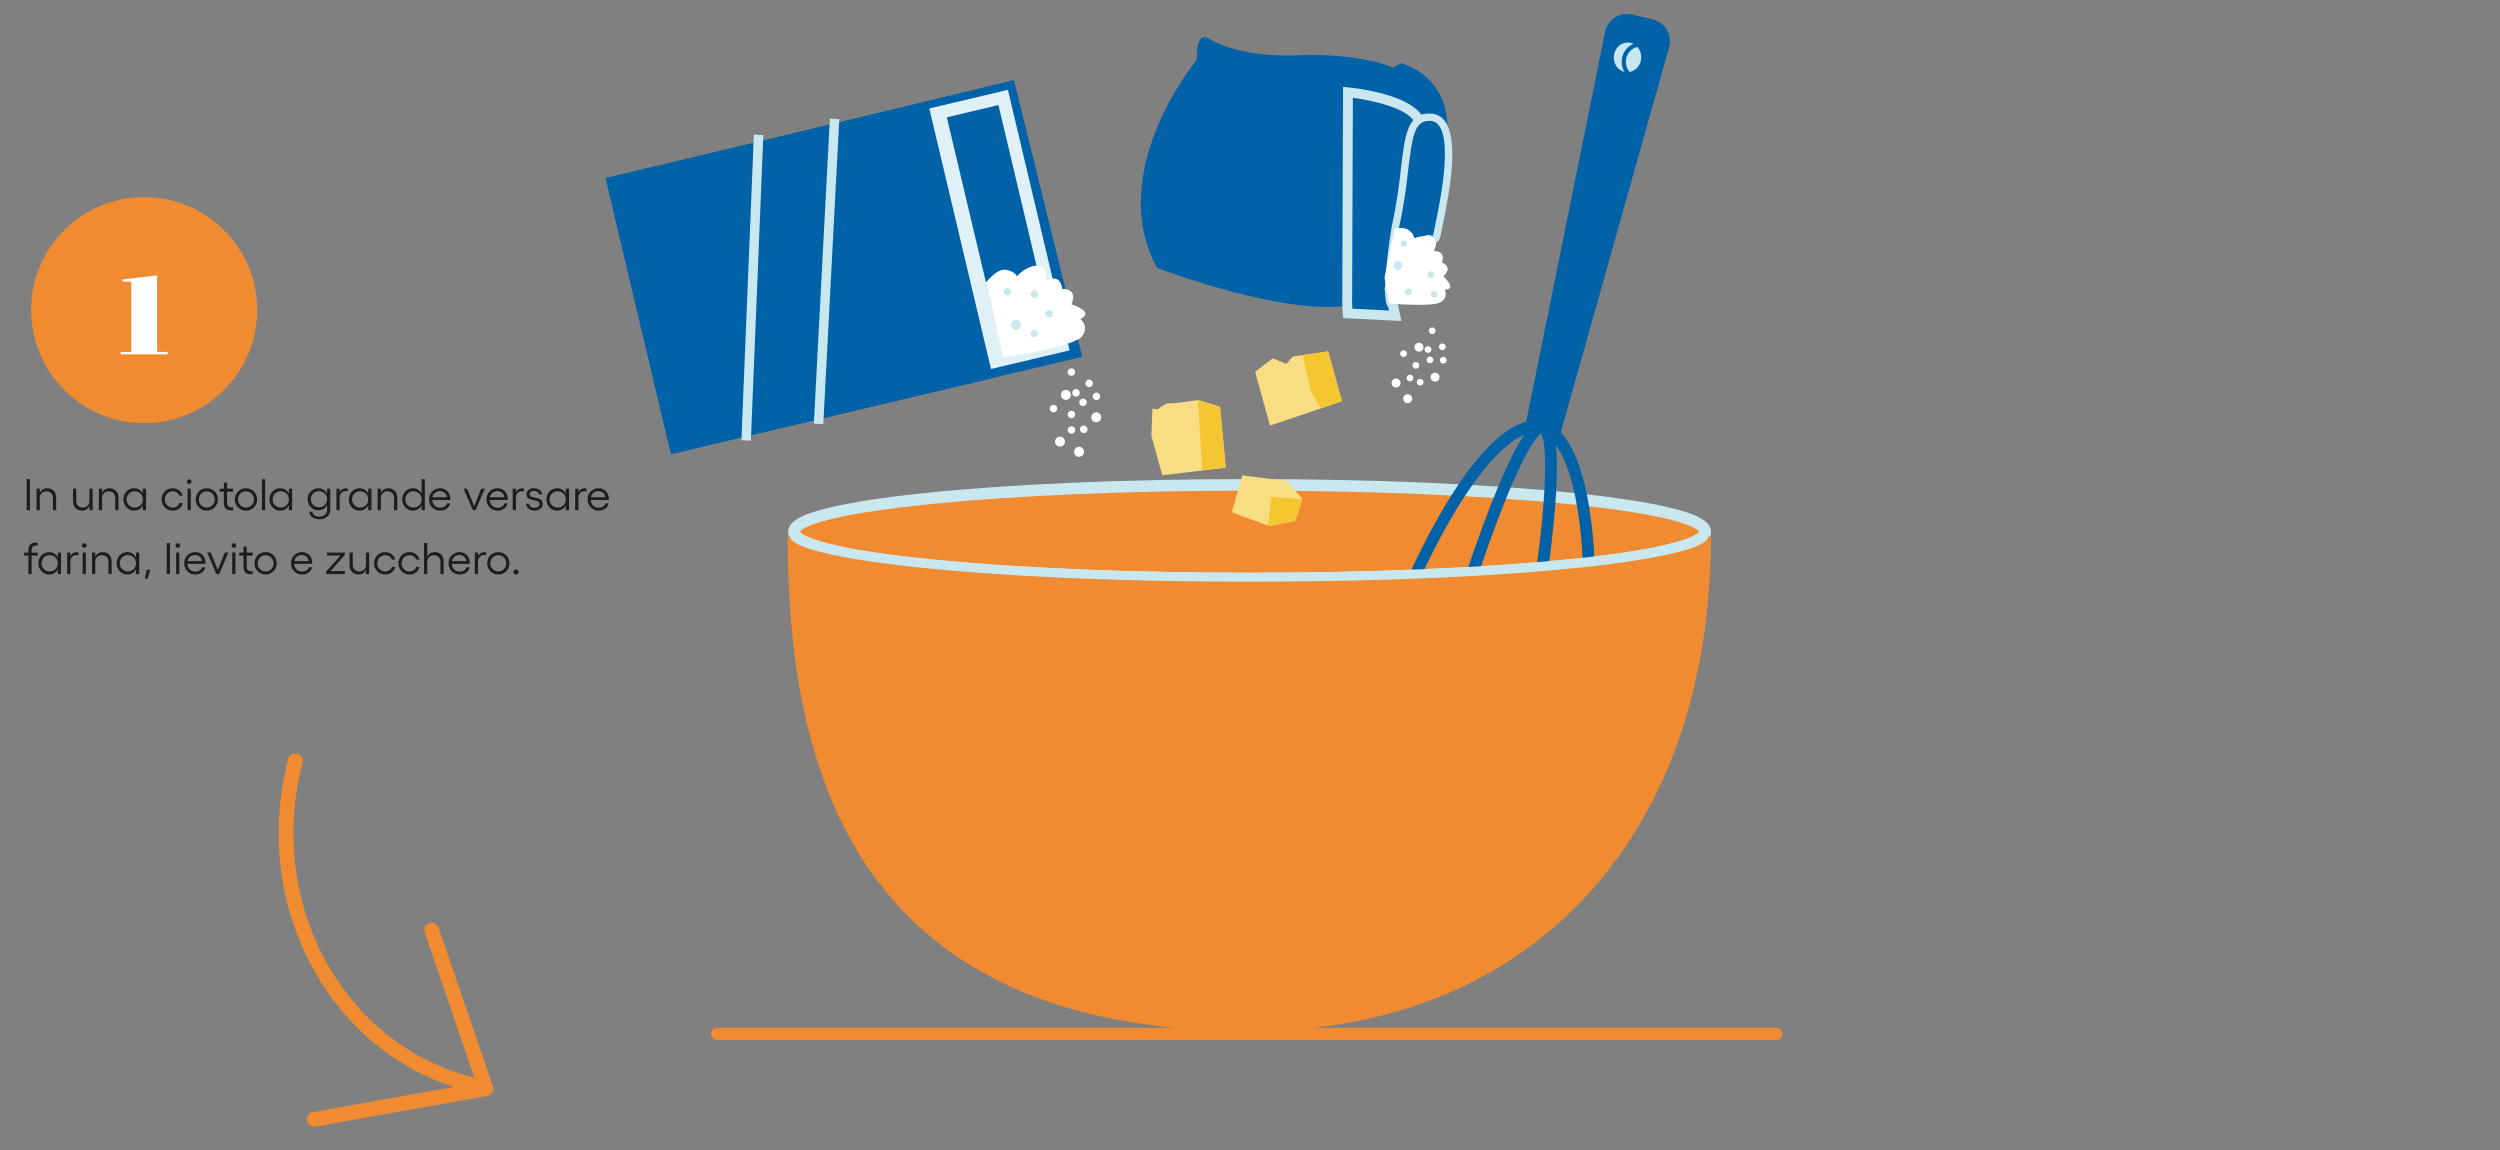 <svg xmlns="http://www.w3.org/2000/svg" xmlns:xlink="http://www.w3.org/1999/xlink" id="Livello_2" viewBox="0 0 1017.42 468.16"><rect x="0" y="0" width="1017.42" height="468.16" fill="#808080" stroke="none"/><defs><style>.cls-1{clip-path:url(#clippath-4);}.cls-1,.cls-2,.cls-3,.cls-4,.cls-5,.cls-6,.cls-7,.cls-8,.cls-9{fill:none;}.cls-2{clip-path:url(#clippath-2);}.cls-10{fill:#fff;}.cls-3{clip-path:url(#clippath-6);}.cls-11{fill:#f9dd83;}.cls-4{clip-path:url(#clippath-7);}.cls-5{clip-path:url(#clippath-5);}.cls-12{fill:#c9e7ef;}.cls-13{fill:#f4c631;}.cls-14{fill:#0162a7;}.cls-6{clip-path:url(#clippath-3);}.cls-15{fill:#f08b32;}.cls-8{clip-path:url(#clippath);}.cls-16{fill:#cae7ef;}.cls-9{clip-path:url(#clippath-1);}.cls-17{fill:#dff1f6;}.cls-18{fill:#1d1d1b;}</style><clipPath id="clippath"><rect class="cls-7" width="1017.42" height="468.16"></rect></clipPath><clipPath id="clippath-1"><rect class="cls-7" width="1017.42" height="468.16"></rect></clipPath><clipPath id="clippath-2"><path class="cls-7" d="m526.13,145.09l-2.65,3.06-5.47-2.35-7.21,5.52,6.07,21.86c10.65-3.54,25.3-8.48,29.33-10-.76-2.28-2.25-7.55-5.65-20.18l-14.42,2.09Z"></path></clipPath><clipPath id="clippath-3"><rect class="cls-7" width="1017.42" height="468.16"></rect></clipPath><clipPath id="clippath-4"><path class="cls-7" d="m476.34,164.13c-.34,0-.61-.02-.85-.06-.73,0-2.55,1.09-3.8,2.11l-.44.36-2.26-.22-.39,11.07,4.42,16.04,25.83-3.14-2.34-24.74-9.01-2.78c-1.61.26-8.66,1.35-11.16,1.35"></path></clipPath><clipPath id="clippath-5"><rect class="cls-7" width="1017.42" height="468.16"></rect></clipPath><clipPath id="clippath-6"><rect class="cls-7" width="1017.42" height="468.16"></rect></clipPath><clipPath id="clippath-7"><rect class="cls-7" width="1017.42" height="468.16"></rect></clipPath></defs><g id="Livello_1-2"><rect class="cls-7" x="9.42" width="1008" height="468.16"></rect><path class="cls-15" d="m722.92,423.27h-431c-1.38,0-2.5-1.12-2.5-2.5s1.12-2.5,2.5-2.5h431c1.38,0,2.5,1.12,2.5,2.5s-1.12,2.5-2.5,2.5Z"></path><path class="cls-18" d="m10.84,195.02h1.34v12.6h-1.34v-12.6Z"></path><path class="cls-18" d="m19.18,198.7c1.13,0,2.03.35,2.69,1.05s1,1.65,1,2.84v5.04h-1.32v-4.91c0-.84-.24-1.51-.73-2.01s-1.12-.76-1.92-.76-1.48.25-1.97.76-.74,1.18-.74,2.01v4.91h-1.32v-8.75h1.32v1.71c.28-.6.68-1.06,1.2-1.39s1.11-.5,1.79-.5Z"></path><path class="cls-18" d="m36.39,198.88h1.32v8.75h-1.32v-1.7c-.28.59-.68,1.05-1.19,1.38s-1.11.49-1.8.49c-1.12,0-2.02-.35-2.69-1.05s-1-1.65-1-2.83v-5.04h1.32v4.9c0,.85.24,1.53.72,2.03s1.12.76,1.92.76,1.49-.25,1.98-.76.74-1.18.74-2.03v-4.9Z"></path><path class="cls-18" d="m44.53,198.7c1.13,0,2.03.35,2.69,1.05s1,1.65,1,2.84v5.04h-1.32v-4.91c0-.84-.24-1.51-.73-2.01s-1.12-.76-1.92-.76-1.48.25-1.97.76-.74,1.18-.74,2.01v4.91h-1.32v-8.75h1.32v1.71c.28-.6.68-1.06,1.2-1.39s1.11-.5,1.79-.5Z"></path><path class="cls-18" d="m58.12,198.88h1.32v8.75h-1.32v-2.03c-.32.7-.79,1.25-1.4,1.63s-1.33.58-2.16.58-1.52-.2-2.18-.61-1.19-.96-1.58-1.66-.58-1.47-.58-2.3.19-1.6.58-2.29.91-1.25,1.58-1.64,1.39-.6,2.18-.6,1.55.19,2.16.58,1.08.92,1.4,1.62v-2.01Zm-3.31,7.68c.96,0,1.75-.31,2.37-.94s.94-1.43.94-2.39-.31-1.75-.94-2.37-1.42-.94-2.37-.94-1.71.32-2.34.97-.95,1.43-.95,2.35.32,1.73.95,2.37,1.42.96,2.34.96Z"></path><path class="cls-18" d="m70.28,207.8c-1.27,0-2.34-.44-3.21-1.31s-1.31-1.96-1.31-3.24.44-2.36,1.31-3.24,1.94-1.31,3.21-1.31c.99,0,1.87.29,2.65.87s1.24,1.3,1.41,2.18h-1.34c-.15-.52-.47-.95-.98-1.29s-1.09-.51-1.73-.51c-.91,0-1.67.32-2.29.95s-.93,1.42-.93,2.36.31,1.72.93,2.36,1.39.96,2.29.96c.65,0,1.23-.18,1.75-.53s.84-.81.96-1.36h1.34c-.13.91-.59,1.66-1.37,2.25s-1.67.88-2.69.88Z"></path><path class="cls-18" d="m77,195.06c.25,0,.47.09.67.28s.29.41.29.66-.1.48-.29.67-.42.29-.67.29-.48-.09-.66-.28-.27-.41-.27-.68.09-.47.27-.66.4-.28.66-.28Zm-.67,3.82h1.32v8.75h-1.32v-8.75Z"></path><path class="cls-18" d="m80.95,200.01c.87-.88,1.94-1.31,3.21-1.31s2.35.44,3.22,1.31,1.31,1.96,1.31,3.24-.44,2.36-1.31,3.24-1.95,1.31-3.22,1.31-2.34-.44-3.21-1.31-1.31-1.96-1.31-3.24.44-2.36,1.31-3.24Zm3.21-.07c-.91,0-1.67.32-2.29.95s-.93,1.42-.93,2.36.31,1.72.93,2.36,1.39.96,2.29.96,1.68-.32,2.3-.96.94-1.43.94-2.35-.31-1.72-.94-2.35-1.39-.95-2.31-.95Z"></path><path class="cls-18" d="m94.85,200.1h-2.44v4.57c0,1.21.61,1.82,1.84,1.82.25,0,.45-.02.61-.07v1.2c-.26.06-.54.09-.84.09-.91,0-1.63-.25-2.14-.76s-.77-1.26-.77-2.26v-4.59h-1.72v-1.22h1.72v-2.42h1.32v2.42h2.44v1.22Z"></path><path class="cls-18" d="m96.89,200.01c.87-.88,1.94-1.31,3.21-1.31s2.35.44,3.22,1.31,1.31,1.96,1.31,3.24-.44,2.36-1.31,3.24-1.95,1.31-3.22,1.31-2.34-.44-3.21-1.31-1.31-1.96-1.31-3.24.44-2.36,1.31-3.24Zm3.21-.07c-.91,0-1.67.32-2.29.95s-.93,1.42-.93,2.36.31,1.72.93,2.36,1.39.96,2.29.96,1.68-.32,2.3-.96.94-1.43.94-2.35-.31-1.72-.94-2.35-1.39-.95-2.31-.95Z"></path><path class="cls-18" d="m107.91,195.02v12.6h-1.32v-12.6h1.32Z"></path><path class="cls-18" d="m117.56,198.88h1.32v8.75h-1.32v-2.03c-.32.7-.79,1.25-1.4,1.63s-1.33.58-2.16.58-1.52-.2-2.18-.61-1.19-.96-1.58-1.66-.58-1.47-.58-2.3.19-1.6.58-2.29.91-1.25,1.58-1.64,1.39-.6,2.18-.6,1.55.19,2.16.58,1.08.92,1.4,1.62v-2.01Zm-3.31,7.68c.96,0,1.75-.31,2.37-.94s.94-1.43.94-2.39-.31-1.75-.94-2.37-1.42-.94-2.37-.94-1.71.32-2.34.97-.95,1.43-.95,2.35.32,1.73.95,2.37,1.42.96,2.34.96Z"></path><path class="cls-18" d="m133.1,198.86h1.32v8.49c0,1.2-.41,2.17-1.22,2.9s-1.86,1.1-3.14,1.1c-.5,0-.99-.06-1.47-.19s-.92-.31-1.32-.55c-.41-.24-.74-.56-.99-.97-.25-.41-.39-.87-.41-1.38h1.27c.02.6.3,1.08.85,1.44s1.23.54,2.03.54c.89,0,1.63-.26,2.21-.79s.87-1.21.87-2.04v-1.92c-.32.69-.79,1.23-1.4,1.61-.61.38-1.33.57-2.16.57s-1.52-.2-2.18-.6c-.67-.4-1.19-.94-1.58-1.63s-.58-1.45-.58-2.27.19-1.56.58-2.25.91-1.23,1.58-1.62c.66-.4,1.39-.59,2.18-.59s1.54.19,2.16.57c.61.38,1.08.91,1.4,1.6v-2Zm-3.31,7.58c.96,0,1.75-.31,2.37-.93s.94-1.4.94-2.35-.31-1.72-.94-2.33-1.42-.93-2.37-.93-1.71.31-2.34.94c-.64.63-.95,1.4-.95,2.32s.32,1.7.95,2.33c.63.63,1.42.95,2.34.95Z"></path><path class="cls-18" d="m140.7,198.7c.23,0,.5.04.82.11v1.23c-.29-.1-.57-.15-.85-.15-.69,0-1.26.24-1.73.73-.46.48-.7,1.09-.7,1.83v5.19h-1.32v-8.75h1.32v1.4c.26-.49.6-.88,1.03-1.16s.91-.42,1.43-.42Z"></path><path class="cls-18" d="m149.86,198.88h1.32v8.75h-1.32v-2.03c-.32.7-.79,1.25-1.4,1.63-.61.38-1.33.58-2.16.58s-1.52-.2-2.18-.61c-.67-.4-1.19-.96-1.58-1.66s-.58-1.47-.58-2.3.19-1.6.58-2.29.91-1.25,1.58-1.64c.66-.4,1.39-.6,2.18-.6s1.55.19,2.16.58,1.08.92,1.4,1.62v-2.01Zm-3.31,7.68c.96,0,1.75-.31,2.37-.94s.94-1.43.94-2.39-.31-1.75-.94-2.37-1.42-.94-2.37-.94-1.71.32-2.34.97c-.64.64-.95,1.43-.95,2.35s.32,1.73.95,2.37c.63.64,1.42.96,2.34.96Z"></path><path class="cls-18" d="m157.99,198.7c1.13,0,2.03.35,2.69,1.05.66.7,1,1.65,1,2.84v5.04h-1.32v-4.91c0-.84-.24-1.51-.73-2.01-.48-.5-1.12-.76-1.92-.76s-1.48.25-1.97.76c-.5.51-.74,1.18-.74,2.01v4.91h-1.32v-8.75h1.32v1.71c.28-.6.68-1.06,1.2-1.39s1.11-.5,1.79-.5Z"></path><path class="cls-18" d="m171.58,195.02h1.32v12.6h-1.32v-2.03c-.32.7-.79,1.25-1.4,1.63-.61.38-1.33.58-2.16.58s-1.52-.2-2.18-.61c-.67-.4-1.19-.96-1.58-1.66s-.58-1.47-.58-2.3.19-1.6.58-2.29.91-1.25,1.58-1.64c.66-.4,1.39-.6,2.18-.6s1.55.19,2.16.58,1.08.92,1.4,1.62v-5.87Zm-3.31,11.54c.96,0,1.75-.31,2.37-.94s.94-1.43.94-2.39-.31-1.75-.94-2.37-1.42-.94-2.37-.94-1.71.32-2.34.97c-.64.64-.95,1.43-.95,2.35s.32,1.73.95,2.37c.63.64,1.42.96,2.34.96Z"></path><path class="cls-18" d="m183.27,202.99c0,.26,0,.43-.02.5h-7.33c.06.94.39,1.69.97,2.27s1.33.86,2.24.86c.7,0,1.31-.16,1.81-.48s.82-.75.94-1.28h1.32c-.17.88-.63,1.6-1.39,2.14s-1.66.81-2.72.81c-1.27,0-2.33-.44-3.19-1.32-.85-.88-1.28-1.97-1.28-3.29s.43-2.32,1.29-3.19,1.91-1.31,3.16-1.31c.78,0,1.49.18,2.13.55s1.14.88,1.51,1.53.55,1.39.55,2.21Zm-7.29-.62h5.88c-.06-.73-.36-1.32-.88-1.79s-1.18-.7-1.96-.7-1.44.23-1.99.68-.9,1.05-1.05,1.81Z"></path><path class="cls-18" d="m197.29,198.88l-3.73,8.75h-1.15l-3.74-8.75h1.42l2.89,7.09,2.87-7.09h1.44Z"></path><path class="cls-18" d="m206.64,202.99c0,.26,0,.43-.02.5h-7.33c.06.94.39,1.69.97,2.27s1.33.86,2.24.86c.7,0,1.31-.16,1.81-.48s.82-.75.94-1.28h1.32c-.17.88-.63,1.6-1.39,2.14s-1.66.81-2.72.81c-1.27,0-2.33-.44-3.19-1.32-.85-.88-1.28-1.97-1.28-3.29s.43-2.32,1.29-3.19,1.91-1.31,3.16-1.31c.78,0,1.49.18,2.13.55s1.14.88,1.51,1.53.55,1.39.55,2.21Zm-7.29-.62h5.88c-.06-.73-.36-1.32-.88-1.79s-1.18-.7-1.96-.7-1.44.23-1.99.68-.9,1.05-1.05,1.81Z"></path><path class="cls-18" d="m212.43,198.7c.23,0,.5.04.82.11v1.23c-.29-.1-.57-.15-.85-.15-.69,0-1.26.24-1.73.73-.46.48-.7,1.09-.7,1.83v5.19h-1.32v-8.75h1.32v1.4c.26-.49.6-.88,1.03-1.16s.91-.42,1.43-.42Z"></path><path class="cls-18" d="m217.59,207.8c-.98,0-1.8-.25-2.44-.75s-1.01-1.17-1.1-2.02h1.26c.06.5.29.9.7,1.19s.92.44,1.53.44,1.1-.14,1.47-.42.56-.64.56-1.08c0-.29-.08-.54-.23-.74s-.35-.35-.6-.45c-.25-.1-.53-.19-.85-.27s-.64-.15-.98-.2-.66-.13-.98-.25-.6-.24-.85-.4-.45-.38-.6-.67-.23-.64-.23-1.04c0-.72.28-1.31.85-1.77s1.32-.69,2.26-.69c.86,0,1.6.23,2.23.68.62.45.99,1.06,1.08,1.82h-1.33c-.06-.41-.28-.75-.66-1.01s-.83-.4-1.36-.4-.97.12-1.3.35-.5.53-.5.91c0,.32.1.57.29.77.2.2.45.35.76.44s.65.17,1.03.24c.38.07.76.15,1.13.25.38.1.72.23,1.03.4s.56.41.76.75.29.75.29,1.24c0,.77-.31,1.41-.93,1.91s-1.4.75-2.33.75Z"></path><path class="cls-18" d="m230.26,198.88h1.32v8.75h-1.32v-2.03c-.32.7-.79,1.25-1.4,1.63-.61.38-1.33.58-2.16.58s-1.52-.2-2.18-.61c-.67-.4-1.19-.96-1.58-1.66s-.58-1.47-.58-2.3.19-1.6.58-2.29.91-1.25,1.58-1.64c.66-.4,1.39-.6,2.18-.6s1.55.19,2.16.58,1.08.92,1.4,1.62v-2.01Zm-3.31,7.68c.96,0,1.75-.31,2.37-.94s.94-1.43.94-2.39-.31-1.75-.94-2.37-1.42-.94-2.37-.94-1.71.32-2.34.97c-.64.64-.95,1.43-.95,2.35s.32,1.73.95,2.37c.63.64,1.42.96,2.34.96Z"></path><path class="cls-18" d="m237.86,198.7c.23,0,.5.04.82.11v1.23c-.29-.1-.57-.15-.85-.15-.69,0-1.26.24-1.73.73-.46.48-.7,1.09-.7,1.83v5.19h-1.32v-8.75h1.32v1.4c.26-.49.6-.88,1.03-1.16s.91-.42,1.43-.42Z"></path><path class="cls-18" d="m247.78,202.99c0,.26,0,.43-.02.5h-7.33c.06.94.39,1.69.97,2.27s1.33.86,2.24.86c.7,0,1.31-.16,1.81-.48s.82-.75.94-1.28h1.32c-.17.88-.63,1.6-1.39,2.14s-1.66.81-2.72.81c-1.27,0-2.33-.44-3.19-1.32-.85-.88-1.28-1.97-1.28-3.29s.43-2.32,1.29-3.19,1.91-1.31,3.16-1.31c.78,0,1.49.18,2.13.55s1.14.88,1.51,1.53.55,1.39.55,2.21Zm-7.29-.62h5.88c-.06-.73-.36-1.32-.88-1.79s-1.18-.7-1.96-.7-1.44.23-1.99.68-.9,1.05-1.05,1.81Z"></path><path class="cls-18" d="m14.71,222.03c-1.22,0-1.84.6-1.84,1.8v1.05h2.47v1.22h-2.47v7.52h-1.31v-7.52h-1.73v-1.22h1.73v-1.06c0-.99.26-1.74.77-2.25s1.23-.76,2.14-.76c.3,0,.59.03.87.09v1.2c-.18-.05-.39-.07-.63-.07Z"></path><path class="cls-18" d="m23.51,224.87h1.32v8.75h-1.32v-2.03c-.32.7-.79,1.25-1.4,1.63s-1.33.58-2.16.58-1.52-.2-2.18-.61-1.19-.96-1.58-1.66-.58-1.47-.58-2.3.19-1.6.58-2.29.91-1.25,1.58-1.64,1.39-.6,2.18-.6,1.55.19,2.16.58,1.08.92,1.4,1.62v-2.01Zm-3.31,7.68c.96,0,1.75-.31,2.37-.94s.94-1.43.94-2.39-.31-1.75-.94-2.37-1.42-.94-2.37-.94-1.71.32-2.34.97-.95,1.43-.95,2.35.32,1.73.95,2.37,1.42.96,2.34.96Z"></path><path class="cls-18" d="m31.11,224.69c.23,0,.5.04.82.11v1.23c-.29-.1-.57-.15-.85-.15-.69,0-1.26.24-1.73.73s-.7,1.09-.7,1.83v5.19h-1.32v-8.75h1.32v1.4c.26-.49.6-.88,1.03-1.16s.91-.42,1.43-.42Z"></path><path class="cls-18" d="m34.29,221.05c.25,0,.47.09.67.28s.29.41.29.66-.1.48-.29.67-.42.29-.67.29-.48-.09-.66-.28-.27-.41-.27-.68.09-.47.27-.66.4-.28.66-.28Zm-.67,3.82h1.32v8.75h-1.32v-8.75Z"></path><path class="cls-18" d="m41.76,224.69c1.13,0,2.03.35,2.69,1.05s1,1.65,1,2.84v5.04h-1.32v-4.91c0-.84-.24-1.51-.73-2.01s-1.12-.76-1.92-.76-1.48.25-1.97.76-.74,1.18-.74,2.01v4.91h-1.32v-8.75h1.32v1.71c.28-.6.68-1.06,1.2-1.39s1.11-.5,1.79-.5Z"></path><path class="cls-18" d="m55.35,224.87h1.32v8.75h-1.32v-2.03c-.32.7-.79,1.25-1.4,1.63s-1.33.58-2.16.58-1.52-.2-2.18-.61-1.19-.96-1.58-1.66-.58-1.47-.58-2.3.19-1.6.58-2.29.91-1.25,1.58-1.64,1.39-.6,2.18-.6,1.55.19,2.16.58,1.08.92,1.4,1.62v-2.01Zm-3.31,7.68c.96,0,1.75-.31,2.37-.94s.94-1.43.94-2.39-.31-1.75-.94-2.37-1.42-.94-2.37-.94-1.71.32-2.34.97-.95,1.43-.95,2.35.32,1.73.95,2.37,1.42.96,2.34.96Z"></path><path class="cls-18" d="m61.21,231.87l-1.2,3.66h-1.05l.77-3.66h1.48Z"></path><path class="cls-18" d="m69.16,221.02v12.6h-1.32v-12.6h1.32Z"></path><path class="cls-18" d="m72.34,221.05c.25,0,.47.09.67.28s.29.41.29.66-.1.48-.29.67-.42.29-.67.29-.48-.09-.66-.28-.27-.41-.27-.68.09-.47.27-.66.4-.28.66-.28Zm-.67,3.82h1.32v8.75h-1.32v-8.75Z"></path><path class="cls-18" d="m83.62,228.98c0,.26,0,.43-.02.5h-7.33c.06.94.39,1.69.97,2.27s1.33.86,2.24.86c.7,0,1.31-.16,1.81-.48s.82-.75.94-1.28h1.32c-.17.88-.63,1.6-1.39,2.14s-1.66.81-2.72.81c-1.27,0-2.33-.44-3.19-1.32s-1.28-1.97-1.28-3.29.43-2.32,1.29-3.19,1.91-1.31,3.16-1.31c.78,0,1.49.18,2.13.55s1.14.88,1.51,1.53.55,1.39.55,2.21Zm-7.29-.62h5.88c-.06-.73-.36-1.32-.88-1.79s-1.18-.7-1.96-.7-1.44.23-1.99.68-.9,1.05-1.05,1.81Z"></path><path class="cls-18" d="m92.95,224.87l-3.73,8.75h-1.15l-3.74-8.75h1.42l2.89,7.09,2.87-7.09h1.44Z"></path><path class="cls-18" d="m95.17,221.05c.25,0,.47.09.67.28s.29.41.29.66-.1.48-.29.67-.42.29-.67.29-.48-.09-.66-.28-.27-.41-.27-.68.09-.47.27-.66.4-.28.66-.28Zm-.67,3.82h1.32v8.75h-1.32v-8.75Z"></path><path class="cls-18" d="m102.84,226.1h-2.44v4.57c0,1.21.61,1.82,1.84,1.82.25,0,.45-.02.61-.07v1.2c-.26.06-.54.09-.84.09-.91,0-1.63-.25-2.14-.76s-.77-1.26-.77-2.26v-4.59h-1.72v-1.22h1.72v-2.42h1.32v2.42h2.44v1.22Z"></path><path class="cls-18" d="m104.88,226c.87-.88,1.94-1.31,3.21-1.31s2.35.44,3.22,1.31,1.31,1.96,1.31,3.24-.44,2.36-1.31,3.24-1.95,1.31-3.22,1.31-2.34-.44-3.21-1.31-1.31-1.96-1.31-3.24.44-2.36,1.31-3.24Zm3.21-.07c-.91,0-1.67.32-2.29.95s-.93,1.42-.93,2.36.31,1.72.93,2.36,1.39.96,2.29.96,1.68-.32,2.3-.96.94-1.43.94-2.35-.31-1.72-.94-2.35-1.39-.95-2.31-.95Z"></path><path class="cls-18" d="m127.07,228.98c0,.26,0,.43-.02.5h-7.33c.06.94.39,1.69.97,2.27s1.33.86,2.24.86c.7,0,1.31-.16,1.81-.48.51-.32.82-.75.94-1.28h1.32c-.17.88-.63,1.6-1.39,2.14s-1.66.81-2.72.81c-1.27,0-2.33-.44-3.19-1.32s-1.28-1.97-1.28-3.29.43-2.32,1.29-3.19,1.91-1.31,3.16-1.31c.78,0,1.49.18,2.13.55s1.14.88,1.51,1.53.55,1.39.55,2.21Zm-7.29-.62h5.88c-.06-.73-.36-1.32-.88-1.79-.52-.47-1.18-.7-1.95-.7s-1.44.23-1.99.68-.9,1.05-1.05,1.81Z"></path><path class="cls-18" d="m140.37,224.87v.97l-5.84,6.56,5.85-.02v1.24h-7.65v-.99l5.84-6.55-5.47.02v-1.22h7.25Z"></path><path class="cls-18" d="m148.92,224.87h1.32v8.75h-1.32v-1.7c-.28.59-.68,1.05-1.19,1.38-.51.33-1.11.49-1.8.49-1.12,0-2.02-.35-2.69-1.05s-1-1.65-1-2.83v-5.04h1.32v4.9c0,.85.24,1.53.72,2.03s1.12.76,1.92.76,1.49-.25,1.98-.76.74-1.18.74-2.03v-4.9Z"></path><path class="cls-18" d="m156.75,233.8c-1.27,0-2.34-.44-3.21-1.31-.87-.88-1.3-1.96-1.3-3.24s.44-2.36,1.3-3.24c.87-.88,1.94-1.31,3.21-1.31.99,0,1.87.29,2.65.87s1.24,1.3,1.41,2.18h-1.34c-.15-.52-.47-.95-.98-1.29s-1.09-.51-1.73-.51c-.91,0-1.67.32-2.29.95s-.93,1.42-.93,2.36.31,1.72.93,2.36,1.39.96,2.29.96c.65,0,1.23-.18,1.75-.53.52-.35.84-.81.96-1.36h1.34c-.13.91-.59,1.66-1.37,2.25-.78.59-1.67.88-2.69.88Z"></path><path class="cls-18" d="m166.64,233.8c-1.27,0-2.34-.44-3.21-1.31-.87-.88-1.3-1.96-1.3-3.24s.44-2.36,1.3-3.24c.87-.88,1.94-1.31,3.21-1.31.99,0,1.87.29,2.65.87s1.24,1.3,1.41,2.18h-1.34c-.15-.52-.47-.95-.98-1.29s-1.09-.51-1.73-.51c-.91,0-1.67.32-2.29.95s-.93,1.42-.93,2.36.31,1.72.93,2.36,1.39.96,2.29.96c.65,0,1.23-.18,1.75-.53.52-.35.84-.81.96-1.36h1.34c-.13.91-.59,1.66-1.37,2.25-.78.59-1.67.88-2.69.88Z"></path><path class="cls-18" d="m176.88,224.69c1.13,0,2.03.35,2.69,1.05.66.7,1,1.65,1,2.84v5.04h-1.32v-4.91c0-.84-.24-1.51-.73-2.01-.48-.5-1.12-.76-1.92-.76s-1.48.25-1.97.76c-.5.51-.74,1.18-.74,2.01v4.91h-1.32v-12.6h1.32v5.56c.28-.6.68-1.06,1.2-1.39s1.11-.5,1.79-.5Z"></path><path class="cls-18" d="m191.2,228.98c0,.26,0,.43-.02.5h-7.33c.06.94.39,1.69.97,2.27s1.33.86,2.24.86c.7,0,1.31-.16,1.81-.48s.82-.75.94-1.28h1.32c-.17.88-.63,1.6-1.39,2.14s-1.66.81-2.72.81c-1.27,0-2.33-.44-3.19-1.32-.85-.88-1.28-1.97-1.28-3.29s.43-2.32,1.29-3.19,1.91-1.31,3.16-1.31c.78,0,1.49.18,2.13.55s1.14.88,1.51,1.53.55,1.39.55,2.21Zm-7.29-.62h5.88c-.06-.73-.36-1.32-.88-1.79s-1.18-.7-1.96-.7-1.44.23-1.99.68-.9,1.05-1.05,1.81Z"></path><path class="cls-18" d="m197,224.69c.23,0,.5.04.82.11v1.23c-.29-.1-.57-.15-.85-.15-.69,0-1.26.24-1.73.73-.46.48-.7,1.09-.7,1.83v5.19h-1.32v-8.75h1.32v1.4c.26-.49.6-.88,1.03-1.16s.91-.42,1.43-.42Z"></path><path class="cls-18" d="m199.58,226c.87-.88,1.94-1.31,3.21-1.31s2.34.44,3.22,1.31,1.31,1.96,1.31,3.24-.44,2.36-1.31,3.24-1.95,1.31-3.22,1.31-2.34-.44-3.21-1.31c-.87-.88-1.3-1.96-1.3-3.24s.44-2.36,1.3-3.24Zm3.21-.07c-.91,0-1.67.32-2.29.95s-.93,1.42-.93,2.36.31,1.72.93,2.36,1.39.96,2.29.96,1.68-.32,2.3-.96.94-1.43.94-2.35-.31-1.72-.94-2.35c-.62-.64-1.39-.95-2.31-.95Z"></path><path class="cls-18" d="m209.99,233.8c-.3,0-.55-.1-.75-.29s-.3-.44-.3-.74.1-.54.3-.74.45-.3.75-.3.56.1.76.3.3.45.3.74-.1.55-.3.74-.45.29-.76.29Z"></path><g class="cls-8"><path class="cls-15" d="m323.15,216.37c0,10.53,83,19.06,185.39,19.06s185.39-8.53,185.39-19.06l-.06.5c0,118.16-67.99,200.44-185.33,200.44-138.58,0-185.33-78.53-185.33-200.44"></path><path class="cls-15" d="m508.54,419.68c-34.07,0-63.77-4.82-88.27-14.33-23.57-9.15-43.14-22.95-58.17-41.02-27.72-33.32-41.21-81.46-41.24-147.18-.04-.25-.06-.51-.06-.77h4.72s0-.07-.01-.08c.09.26,2.79,6.31,54.44,11.44,34.67,3.45,80.34,5.34,128.6,5.34s93.93-1.9,128.6-5.34c49.58-4.93,54.06-10.7,54.42-11.38l.03-.27,4.7.3c0,.26-.02.52-.06.78-.05,59.49-17.08,109.92-49.27,145.83-33.23,37.09-81.1,56.7-138.42,56.7Zm-182.94-197.47c1.52,131.46,59.76,192.75,182.94,192.75,111.2,0,180.9-73.69,182.92-192.74-2.65,1.37-6.45,2.63-11.54,3.87-9.44,2.29-22.92,4.35-40.05,6.11-35.09,3.61-81.74,5.6-131.33,5.6s-96.24-1.99-131.33-5.6c-17.13-1.76-30.61-3.82-40.05-6.11-5.1-1.24-8.91-2.5-11.56-3.88Z"></path><path class="cls-15" d="m693.93,216.37c0,10.53-83,19.06-185.39,19.06s-185.39-8.53-185.39-19.06,83-19.06,185.39-19.06,185.39,8.53,185.39,19.06"></path><path class="cls-12" d="m508.54,237.8c-49.6,0-96.24-1.99-131.33-5.6-17.13-1.76-30.61-3.82-40.05-6.11-11.48-2.79-16.37-5.69-16.37-9.71s4.9-6.92,16.37-9.71c9.44-2.29,22.92-4.35,40.05-6.11,35.09-3.61,81.73-5.59,131.33-5.59s96.24,1.99,131.33,5.59c17.13,1.76,30.61,3.82,40.05,6.11,11.48,2.79,16.37,5.69,16.37,9.71s-4.9,6.92-16.37,9.71c-9.44,2.29-22.92,4.35-40.05,6.11-35.09,3.61-81.74,5.6-131.33,5.6Zm-183-21.42c.45.78,5.36,6.48,54.4,11.36,34.67,3.45,80.34,5.34,128.6,5.34s93.93-1.9,128.6-5.34c49.04-4.87,53.95-10.57,54.4-11.36-.45-.78-5.36-6.48-54.4-11.36-34.67-3.44-80.34-5.34-128.6-5.34s-93.93,1.9-128.6,5.34c-49.04,4.87-53.95,10.57-54.4,11.36Z"></path><path class="cls-14" d="m672.65,7.94l-8.36-2.02c-5.01-1.21-10.02,1.98-11.05,7.03l-32.62,161.09,14.14,3.42,44.51-158.21c1.4-4.96-1.61-10.09-6.62-11.3"></path><path class="cls-14" d="m593,363.34c-3.77,0-7.28-.53-10.32-1.26-16.29-3.93-41.54-19.1-27.69-76.43,10.32-42.72,46.76-120.39,72.87-114.08.1.03.21.05.31.08.06.01.11.02.17.04.34.08.75.18,1.18.4,14.11,5.47,18.1,34.94,19.22,52.46,1.69,26.51-.87,58.76-6.52,82.17-11.26,46.62-32.8,56.63-49.21,56.63Zm40.19-182.23c.8,6.82.65,18.73-1.74,39.68-2.88,25.28-8.38,56.66-14,79.94-7.42,30.74-15.41,50.07-23.84,57.79,20.27-.39,35.67-18.77,43.92-52.94h0c5.55-22.98,8.06-54.67,6.4-80.74-1.33-20.88-5.19-36.25-10.73-43.73Zm-6.02-4.62c-1.26.75-7.08,5.97-20.03,41.48-8.49,23.29-17.2,51.95-22.71,74.78-5.21,21.57-7.56,38.28-6.98,49.66.45,8.78,2.7,14.1,6.36,14.98,3.33.79,15.23-1,28.95-57.79,5.45-22.55,10.67-52.06,13.63-77,4.46-37.57,1.58-44.86.78-46.1Zm-6.86.48c-8.44,3.4-19.24,15.69-30.26,34.82-12.83,22.25-24.75,51.68-30.38,74.98-8.26,34.22-2.93,57.62,14.99,67.19-1.11-2.99-1.79-6.76-2.02-11.31-.6-11.84,1.79-29.01,7.11-51.03,5.7-23.58,15-54.04,23.7-77.58,4.75-12.86,9.05-23,12.77-30.13,1.47-2.82,2.82-5.12,4.09-6.94Z"></path><path class="cls-12" d="m668.74,23.89c-.34,3.79-3.47,6.61-7,6.3-3.53-.31-6.12-3.64-5.79-7.43.34-3.79,3.47-6.61,7-6.3,3.53.31,6.12,3.64,5.79,7.43"></path><path class="cls-14" d="m662.27,31.05c-.2,0-.4,0-.61-.03-1.94-.17-3.69-1.14-4.93-2.73-1.22-1.57-1.8-3.56-1.62-5.6.18-2.04,1.09-3.9,2.58-5.23,1.5-1.35,3.39-2,5.33-1.82,3.98.35,6.92,4.09,6.55,8.33h0c-.36,4.02-3.57,7.08-7.3,7.08Zm.15-13.77c-1.31,0-2.58.5-3.61,1.42-1.17,1.05-1.89,2.52-2.03,4.14s.31,3.2,1.27,4.43c.95,1.22,2.29,1.96,3.76,2.09,3.07.27,5.81-2.21,6.1-5.54h0c.29-3.33-1.96-6.25-5.03-6.52-.16-.01-.31-.02-.46-.02Z"></path><path class="cls-12" d="m508.54,237.8c-49.6,0-96.24-1.99-131.33-5.6-17.13-1.76-30.61-3.82-40.05-6.11-11.48-2.79-16.37-5.69-16.37-9.71h4.72s0-.07-.01-.08c.09.26,2.79,6.31,54.44,11.44,34.67,3.45,80.34,5.34,128.6,5.34s93.93-1.9,128.6-5.34c49.58-4.93,54.06-10.7,54.42-11.38l.03-.27,4.7.3c0,4.02-4.9,6.92-16.37,9.71-9.44,2.29-22.92,4.35-40.05,6.11-35.09,3.61-81.74,5.6-131.33,5.6Z"></path><path class="cls-14" d="m667.18,32.81c-.2,0-.4,0-.61-.03-1.94-.17-3.69-1.14-4.93-2.73-1.22-1.57-1.8-3.56-1.62-5.6.18-2.04,1.09-3.9,2.58-5.23,1.5-1.35,3.39-2,5.33-1.82,1.94.17,3.69,1.14,4.93,2.73,1.22,1.57,1.8,3.56,1.62,5.6h0c-.36,4.02-3.57,7.08-7.3,7.08Zm.15-13.77c-1.31,0-2.58.5-3.61,1.42-1.17,1.05-1.89,2.52-2.03,4.14s.31,3.2,1.27,4.43c.95,1.22,2.29,1.96,3.76,2.09,3.09.27,5.81-2.21,6.1-5.54h0c.14-1.62-.31-3.2-1.27-4.43-.95-1.22-2.29-1.96-3.76-2.09-.16-.01-.31-.02-.46-.02Z"></path></g><polygon class="cls-17" points="277.32 66.77 412.33 33.96 438.22 143.19 303.21 176 277.32 66.77"></polygon><path class="cls-14" d="m412.63,32.59l-135.21,32.6,32,111,131-31-27.79-112.6Zm-2.45,3.97l25.13,106.02-126.62,30.01-25.13-106.02,126.62-30.01Z"></path><polygon class="cls-14" points="385.33 47.75 406.33 42.75 429.42 140.19 408.42 145.19 385.33 47.75"></polygon><rect class="cls-14" x="257.9" y="55.3" width="134.77" height="115.56" transform="translate(-17.31 78.07) rotate(-13.33)"></rect><path class="cls-12" d="m305.58,179.35l-3.85-.16,5.07-124.4,3.85.16-5.07,124.4Zm29.47-6.74l-3.84-.2,6.52-124.16,3.84.2-6.52,124.16Z"></path><g class="cls-9"><path class="cls-10" d="m401.22,115.02s4.43-5.85,8.17-5.23c3.73.63,4.44,2.65,4.44,2.65,0,0,3.94-4.52,8.77-4.34,3.93.14,3.23,6.07,3.23,6.07,0,0,5.63-3.39,6.47,3.45,0,0,6.58-.59,3.73,6.24,0,0,9.84,3.02,3.62,5.95,0,0,3.87,3.06.61,7.18-3.26,4.12-32,8.44-32,8.44l-7.04-30.41Z"></path><path class="cls-12" d="m428.47,127.65c.04.84-.61,1.56-1.46,1.59-.84.04-1.56-.61-1.59-1.46-.04-.84.61-1.56,1.46-1.59.84-.04,1.56.61,1.59,1.46"></path><path class="cls-12" d="m422.47,135.65c.04.84-.61,1.56-1.46,1.59-.84.04-1.56-.61-1.59-1.46-.04-.84.61-1.56,1.46-1.59.84-.04,1.56.61,1.59,1.46"></path><path class="cls-12" d="m411.47,118.65c.04.84-.61,1.56-1.46,1.59-.84.04-1.56-.61-1.59-1.46-.04-.84.61-1.56,1.46-1.59.84-.04,1.56.61,1.59,1.46"></path><path class="cls-12" d="m422.47,119.65c.04.84-.61,1.56-1.46,1.59-.84.04-1.56-.61-1.59-1.46-.04-.84.61-1.56,1.46-1.59.84-.04,1.56.61,1.59,1.46"></path><path class="cls-12" d="m415.47,132.13c.05,1.12-.82,2.07-1.93,2.12-1.12.05-2.07-.82-2.12-1.93-.05-1.12.82-2.07,1.93-2.12,1.12-.05,2.07.82,2.12,1.93"></path><path class="cls-10" d="m444.77,155.97c.04.84-.61,1.56-1.46,1.59-.84.04-1.56-.61-1.59-1.46-.04-.84.61-1.56,1.46-1.59.84-.04,1.56.61,1.59,1.46"></path><path class="cls-10" d="m442.57,174.65c.04.84-.61,1.56-1.46,1.59-.84.04-1.56-.61-1.59-1.46-.04-.84.61-1.56,1.46-1.59.84-.04,1.56.61,1.59,1.46"></path><path class="cls-10" d="m437.59,174.93c.04.84-.61,1.56-1.46,1.59-.84.04-1.56-.61-1.59-1.46-.04-.84.61-1.56,1.46-1.59.84-.04,1.56.61,1.59,1.46"></path><path class="cls-10" d="m430.26,166.22c.04.84-.61,1.56-1.46,1.59-.84.04-1.56-.61-1.59-1.46-.04-.84.61-1.56,1.46-1.59.84-.04,1.56.61,1.59,1.46"></path><path class="cls-10" d="m447.74,161.25c.04.84-.61,1.56-1.46,1.59-.84.04-1.56-.61-1.59-1.46-.04-.84.61-1.56,1.46-1.59.84-.04,1.56.61,1.59,1.46"></path><path class="cls-10" d="m437.57,168.62c.04.84-.61,1.56-1.46,1.59-.84.04-1.56-.61-1.59-1.46-.04-.84.61-1.56,1.46-1.59.84-.04,1.56.61,1.59,1.46"></path><path class="cls-10" d="m437.54,151.38c.04.84-.61,1.56-1.46,1.59-.84.04-1.56-.61-1.59-1.46-.04-.84.61-1.56,1.46-1.59.84-.04,1.56.61,1.59,1.46"></path><path class="cls-10" d="m439.44,159.82c.04.84-.61,1.56-1.46,1.59-.84.04-1.56-.61-1.59-1.46-.04-.84.61-1.56,1.46-1.59.84-.04,1.56.61,1.59,1.46"></path><path class="cls-10" d="m442.27,163.67c.04.84-.61,1.56-1.46,1.59-.84.04-1.56-.61-1.59-1.46-.04-.84.61-1.56,1.46-1.59.84-.04,1.56.61,1.59,1.46"></path><path class="cls-10" d="m435.81,160.61c.05,1.12-.82,2.07-1.93,2.12-1.12.05-2.07-.82-2.12-1.93-.05-1.12.82-2.07,1.93-2.12,1.12-.05,2.07.82,2.12,1.93"></path><path class="cls-10" d="m441.17,183.78c.05,1.12-.82,2.07-1.93,2.12-1.12.05-2.07-.82-2.12-1.93-.05-1.12.82-2.07,1.93-2.12,1.12-.05,2.07.82,2.12,1.93"></path><path class="cls-10" d="m433.4,179.63c.05,1.12-.82,2.07-1.93,2.12-1.12.05-2.07-.82-2.12-1.93-.05-1.12.82-2.07,1.93-2.12,1.12-.05,2.07.82,2.12,1.93"></path><path class="cls-10" d="m448.16,169.72c.05,1.12-.82,2.07-1.93,2.12-1.12.05-2.07-.82-2.12-1.93-.05-1.12.82-2.07,1.93-2.12,1.12-.05,2.07.82,2.12,1.93"></path><path class="cls-11" d="m510.79,151.32l7.21-5.52,5.47,2.35,2.65-3.06,14.42-2.09c3.39,12.62,4.88,17.9,5.64,20.18-4.03,1.52-18.68,6.46-29.33,10l-6.07-21.86Z"></path></g><g class="cls-2"><polygon class="cls-13" points="529.62 142.42 533.62 159.42 538.62 168.42 546.62 164.32 539.62 140.42 529.62 142.42"></polygon></g><g class="cls-6"><path class="cls-11" d="m498.85,190.3l-25.83,3.14-4.43-16.04.39-11.07,2.26.22.44-.36c1.25-1.02,3.08-2.11,3.8-2.11.25.04.51.06.85.06,2.51,0,9.56-1.1,11.17-1.35l9.01,2.78,2.34,24.74Z"></path></g><g class="cls-1"><polygon class="cls-13" points="489.42 194.19 487.42 160.19 499.42 164.19 500.42 191.19 489.42 194.19"></polygon></g><g class="cls-5"><path class="cls-14" d="m584.47,49.01s-3.44-17.34-21.78-23.02c-6.76-2.1-20.09-4.19-33.73-3.51-16.97.84-30.13-2.59-36.86-6.65-5.88-3.54-4.99,8.45-4.99,8.45,0,0-37.71,45.21-16.22,84.76,0,0,56.03,21.34,81.22,14.57.41-.11,29.84-4.68,30.23-4.8"></path><path class="cls-10" d="m588.25,141.68c-.29.7-1.1,1.03-1.8.74-.7-.29-1.03-1.1-.74-1.8.29-.7,1.1-1.03,1.8-.74.7.29,1.03,1.1.74,1.8"></path><path class="cls-10" d="m579.25,156.07c-.29.7-1.1,1.03-1.8.74-.7-.29-1.03-1.1-.74-1.8.29-.7,1.1-1.03,1.8-.74.7.29,1.03,1.1.74,1.8"></path><path class="cls-10" d="m575.08,154.37c-.29.7-1.1,1.03-1.8.74-.7-.29-1.03-1.1-.74-1.8.29-.7,1.1-1.03,1.8-.74.7.29,1.03,1.1.74,1.8"></path><path class="cls-10" d="m572.46,144.44c-.29.7-1.1,1.03-1.8.74-.7-.29-1.03-1.1-.74-1.8.29-.7,1.1-1.03,1.8-.74.7.29,1.03,1.1.74,1.8"></path><path class="cls-10" d="m588.63,147.13c-.29.7-1.1,1.03-1.8.74-.7-.29-1.03-1.1-.74-1.8.29-.7,1.1-1.03,1.8-.74.7.29,1.03,1.1.74,1.8"></path><path class="cls-10" d="m577.49,149.22c-.29.7-1.1,1.03-1.8.74-.7-.29-1.03-1.1-.74-1.8.29-.7,1.1-1.03,1.8-.74.7.29,1.03,1.1.74,1.8"></path><path class="cls-10" d="m584.12,135.15c-.29.7-1.1,1.03-1.8.74-.7-.29-1.03-1.1-.74-1.8.29-.7,1.1-1.03,1.8-.74.7.29,1.03,1.1.74,1.8"></path><path class="cls-10" d="m582.41,142.77c-.29.7-1.1,1.03-1.8.74-.7-.29-1.03-1.1-.74-1.8.29-.7,1.1-1.03,1.8-.74.7.29,1.03,1.1.74,1.8"></path><path class="cls-10" d="m583.23,147c-.29.7-1.1,1.03-1.8.74-.7-.29-1.03-1.1-.74-1.8.29-.7,1.1-1.03,1.8-.74.7.29,1.03,1.1.74,1.8"></path><path class="cls-10" d="m579.15,142.01c-.39.93-1.46,1.37-2.39.98-.93-.39-1.37-1.46-.98-2.39.39-.93,1.46-1.37,2.39-.98.93.39,1.37,1.46.98,2.39"></path><path class="cls-10" d="m574.58,162.97c-.39.93-1.46,1.37-2.39.98-.93-.39-1.37-1.46-.98-2.39.39-.93,1.46-1.37,2.39-.98.93.39,1.37,1.46.98,2.39"></path><path class="cls-10" d="m569.85,156.58c-.39.93-1.46,1.37-2.39.98-.93-.39-1.37-1.46-.98-2.39.39-.93,1.46-1.37,2.39-.98.93.39,1.37,1.46.98,2.39"></path><path class="cls-10" d="m585.71,154.2c-.39.93-1.46,1.37-2.39.98-.93-.39-1.37-1.46-.98-2.39.39-.93,1.46-1.37,2.39-.98.93.39,1.37,1.46.98,2.39"></path><path class="cls-14" d="m548.64,37.59l21.52-11.87s19.63,4.61,18.91,27.79c0,0-7.09-12.87-15.34-.31"></path><path class="cls-14" d="m577.47,49.01c-4-9-28.9-11.46-28.9-11.46l-.32,85.99.22,3.98,19.33.97-2.33-10.97"></path><path class="cls-16" d="m570.3,130.63l-23.73-1.19-.32-5.9.33-88.19,2.19.22c2.67.26,26.18,2.85,30.53,12.63.45,1.01,0,2.19-1.01,2.64-1.01.45-2.19,0-2.64-1.02-2.61-5.88-17.39-8.99-25.08-10.02l-.31,83.7.12,2.13,14.94.75-1.79-8.43c-.23-1.08.46-2.14,1.54-2.37,1.08-.23,2.14.46,2.37,1.54l2.88,13.52Z"></path><path class="cls-14" d="m584.95,94.92c-.48,2.84-1.54,2.97-3.07,2.29-1.53-.68-3.4,1.95-5.75,1.55-1.18-.2-8.58,25.14-9.66,25.3-3.23.48.49-27.78,1.45-31.99,6.09-26.71,2.25-44.97,14.3-44.37,14.08.7,3.68,41.54,2.73,47.22"></path><path class="cls-16" d="m566.39,125.57c-.57,0-1.11-.24-1.51-.68-3.38-3.65,1.52-32.87,1.58-33.15,2-8.75,2.94-16.75,3.69-23.18,1.61-13.74,2.67-22.8,12.15-22.35,2.31.12,4.2,1.11,5.63,2.96,5.66,7.33,2.51,26.73-.86,42.82-.3,1.43-.54,2.56-.64,3.18h0c-.2,1.19-.62,2.84-1.94,3.56-1.17.63-2.39.22-3.21-.14-.15.01-.76.35-1.17.57-.86.47-1.97,1.08-3.28,1.14-.91,1.84-2.93,7.86-4.45,12.37-4.27,12.66-4.43,12.69-5.69,12.87-.1.01-.2.02-.3.02Zm15.29-76.38c-5.98,0-6.96,6.16-8.55,19.71-.76,6.5-1.71,14.59-3.74,23.5-.92,4.04-2.94,20.63-2.71,27.61.86-2.35,1.96-5.63,2.86-8.3,4.83-14.33,5.13-14.71,6.84-14.43.68.12,1.47-.31,2.29-.76,1.07-.59,2.4-1.32,3.82-.69.3.13.48.18.58.2.09-.14.26-.52.4-1.37.11-.68.34-1.78.66-3.3,1.72-8.21,6.96-33.19,1.42-40.37-.88-1.14-1.99-1.73-3.41-1.8-.16,0-.31-.01-.47-.01Z"></path></g><polygon class="cls-11" points="501.31 208.5 505.56 193.46 523.51 195.71 530 202.99 527.14 211.96 516.49 214.07 501.31 208.5"></polygon><polygon class="cls-13" points="515.95 213.87 516.49 214.07 526.38 212.11 527.19 211.8 529.95 203.15 517.42 202.19 515.95 213.87"></polygon><g class="cls-3"><path class="cls-10" d="m567.6,93.26s3.24-1.33,5.67.36c2.43,1.69,2.25,3.35,2.25,3.35,0,0,4.29-1.87,7.65-.13,2.73,1.41.25,5.36.25,5.36,0,0,5.11-.52,3.41,4.6,0,0,4.84,1.78.55,5.65,0,0,5.94,5.42.57,5.41,0,0,1.71,3.45-1.97,5.28-3.67,1.82-20.53.39-20.53.39l-2-10.58,4.14-19.7Z"></path><path class="cls-12" d="m584.94,120.37c-.29.7-1.1,1.03-1.8.74-.7-.29-1.03-1.1-.74-1.8.29-.7,1.1-1.03,1.8-.74.7.29,1.03,1.1.74,1.8"></path><path class="cls-12" d="m574.47,119.26c-.29.7-1.1,1.03-1.8.74-.7-.29-1.03-1.1-.74-1.8.29-.7,1.1-1.03,1.8-.74.7.29,1.03,1.1.74,1.8"></path><path class="cls-12" d="m572.57,99.65c-.29.7-1.1,1.03-1.8.74-.7-.29-1.03-1.1-.74-1.8.29-.7,1.1-1.03,1.8-.74.7.29,1.03,1.1.74,1.8"></path><path class="cls-12" d="m583.58,112.31c-.29.7-1.1,1.03-1.8.74-.7-.29-1.03-1.1-.74-1.8.29-.7,1.1-1.03,1.8-.74.7.29,1.03,1.1.74,1.8"></path><path class="cls-12" d="m570.63,108.82c-.39.93-1.46,1.37-2.39.98-.93-.39-1.37-1.46-.98-2.39.39-.93,1.46-1.37,2.39-.98.93.39,1.37,1.46.98,2.39"></path><path class="cls-15" d="m321.02,218.25c0,10.49,83.89,18.99,187.38,18.99s187.39-8.5,187.39-18.99l-.06.5c0,117.69-68.72,199.64-187.32,199.64-140.07,0-187.32-78.22-187.32-199.64"></path><path class="cls-15" d="m508.4,418.9c-67.69,0-115.63-17.82-146.57-54.46-27.75-32.87-41.25-80.51-41.25-145.64-.04-.18-.06-.36-.06-.54h1c0,8.93,75.09,18.48,186.88,18.48s184.58-9.27,186.83-18.07l.06-.47,1,.06c0,.19-.02.37-.07.55h0c0,58.86-17.05,108.75-49.31,144.24-33.22,36.54-81.12,55.85-138.5,55.85Zm-186.82-198.44c.23,64.03,13.65,110.93,41.01,143.34,30.74,36.41,78.43,54.11,145.8,54.11,112.96,0,186.13-77.44,186.82-197.44-10.71,10.87-100.16,17.28-186.82,17.28s-176.11-6.42-186.82-17.28Z"></path><path class="cls-15" d="m191.38,444.19c-.25,0-.5-.03-.75-.1-27.16-7.02-49.74-24.99-63.59-50.58-13.81-25.52-17.27-55.59-9.75-84.66.41-1.6,2.05-2.57,3.66-2.15,1.6.42,2.57,2.05,2.15,3.66-7.14,27.6-3.86,56.12,9.22,80.31,13.05,24.11,34.29,41.03,59.82,47.63,1.6.42,2.57,2.05,2.15,3.66-.35,1.35-1.57,2.25-2.9,2.25Z"></path></g><path class="cls-15" d="m127.86,458.54c-1.43,0-2.69-1.02-2.95-2.47-.29-1.63.79-3.19,2.43-3.48l66.44-11.86-20.95-61.21c-.54-1.57.3-3.27,1.87-3.81,1.57-.53,3.27.3,3.81,1.87l22.08,64.52c.28.83.19,1.74-.25,2.49-.44.75-1.2,1.28-2.06,1.43l-69.88,12.47c-.18.03-.36.05-.53.05Z"></path><g class="cls-4"><path class="cls-15" d="m58.67,171.7c25.13,0,45.5-20.37,45.5-45.5s-20.37-45.5-45.5-45.5S13.17,101.07,13.17,126.2s20.37,45.5,45.5,45.5"></path><path class="cls-15" d="m58.67,172.2c-25.36,0-46-20.64-46-46s20.64-46,46-46,46,20.64,46,46-20.64,46-46,46Zm0-91c-24.81,0-45,20.19-45,45s20.19,45,45,45,45-20.19,45-45-20.19-45-45-45Z"></path></g><path class="cls-10" d="m49.12,143.24h4.27v-28.61l-3.5.05v-.96l14.06-1.68v31.2h4.27v.96h-19.11v-.96Z"></path></g></svg>